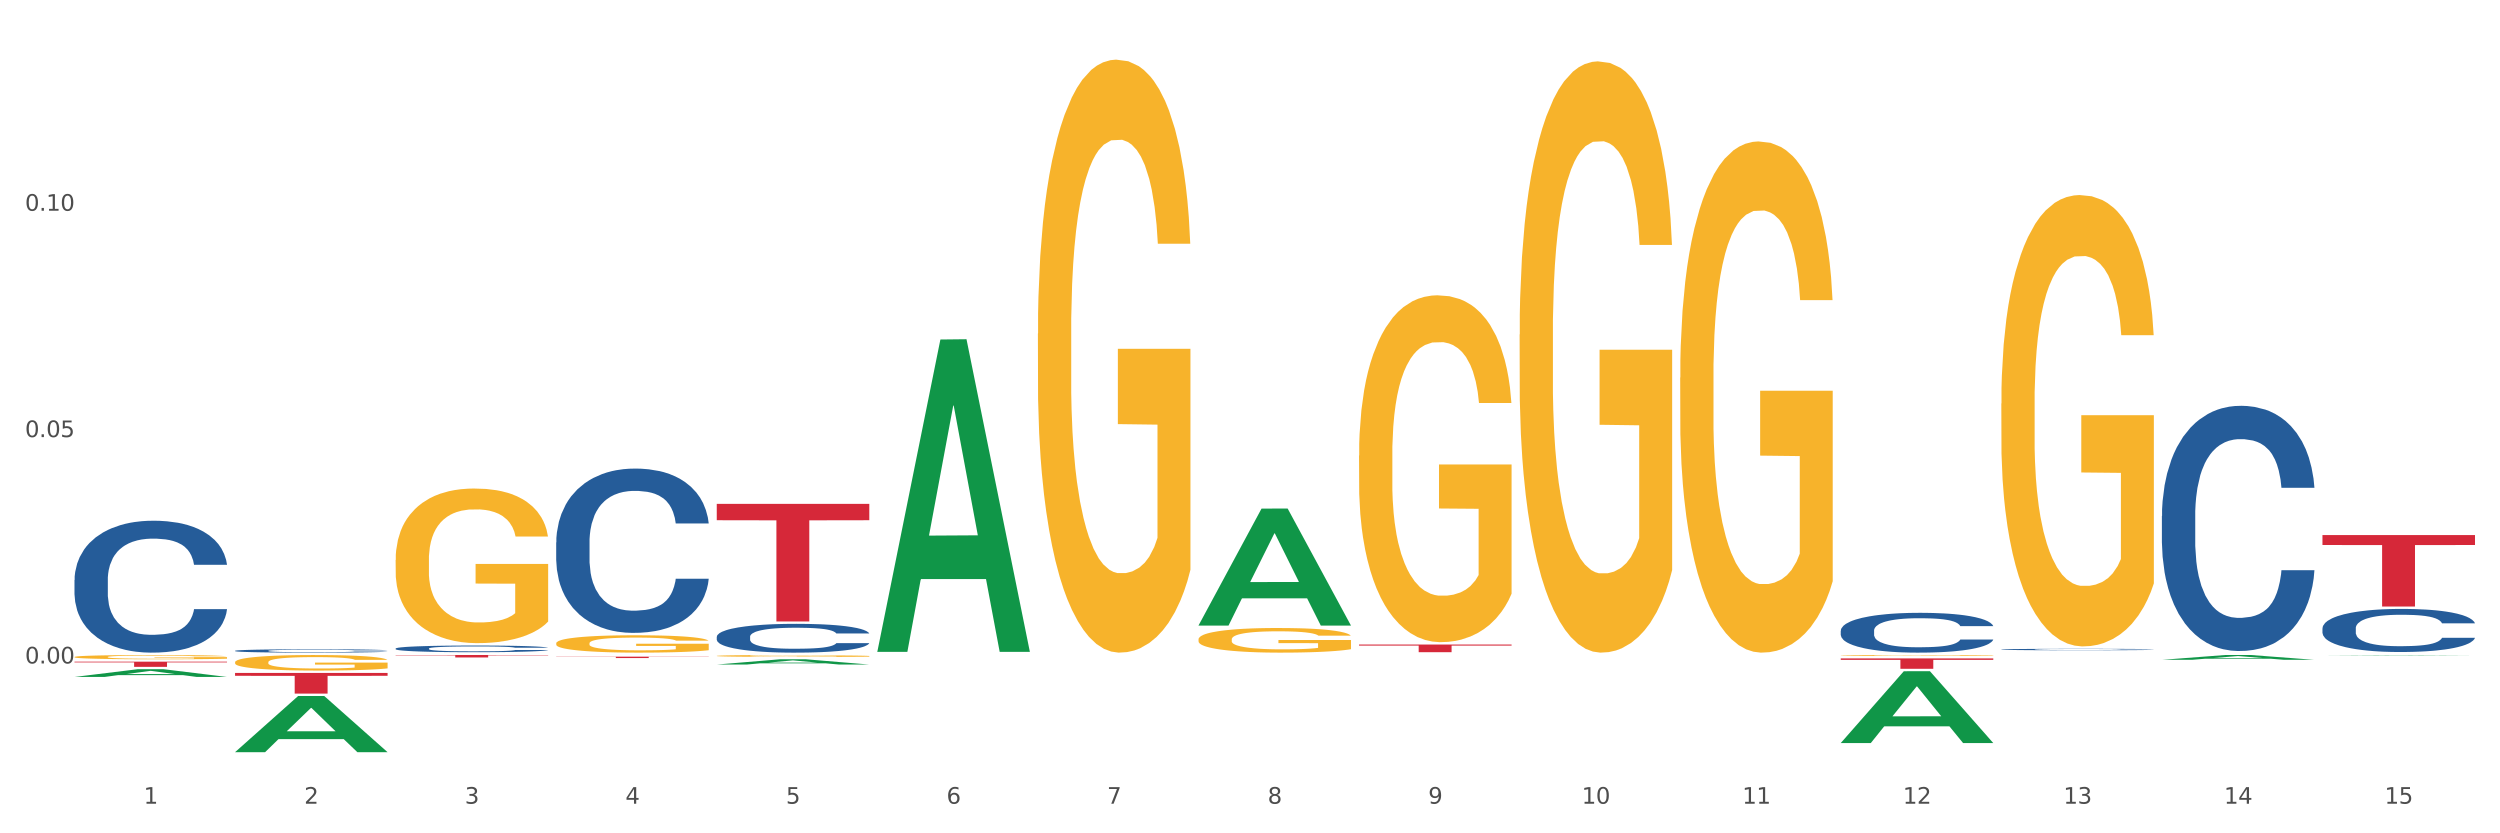 <?xml version="1.0" encoding="utf-8" standalone="no"?>
<!DOCTYPE svg PUBLIC "-//W3C//DTD SVG 1.1//EN"
  "http://www.w3.org/Graphics/SVG/1.1/DTD/svg11.dtd">
<svg xmlns:xlink="http://www.w3.org/1999/xlink" width="1080pt" height="360pt" viewBox="0 0 1080 360" xmlns="http://www.w3.org/2000/svg" version="1.1">
 <rect x="0" y="0" width="1080" height="360" fill="#333333" stroke="none"/>
 <defs>
  <style type="text/css">*{stroke-linejoin: round; stroke-linecap: butt}</style>
 </defs>
 <g id="figure_1">
  <g id="patch_1">
   <path d="M 0 360 
L 1080 360 
L 1080 0 
L 0 0 
z
" style="fill: #ffffff; stroke: #ffffff; stroke-linejoin: miter"/>
  </g>
  <g id="axes_1">
   <g id="matplotlib.axis_1">
    <g id="xtick_1">
     <g id="text_1">
      <!-- 1 -->
      <g style="fill: #4d4d4d" transform="translate(62.07 347.204) scale(0.096 -0.096)">
       <defs>
        <path id="DejaVuSans-31" d="M 794 531 
L 1825 531 
L 1825 4091 
L 703 3866 
L 703 4441 
L 1819 4666 
L 2450 4666 
L 2450 531 
L 3481 531 
L 3481 0 
L 794 0 
L 794 531 
z
" transform="scale(0.016)"/>
       </defs>
       <use xlink:href="#DejaVuSans-31"/>
      </g>
     </g>
    </g>
    <g id="xtick_2">
     <g id="text_2">
      <!-- 2 -->
      <g style="fill: #4d4d4d" transform="translate(131.436 347.204) scale(0.096 -0.096)">
       <defs>
        <path id="DejaVuSans-32" d="M 1228 531 
L 3431 531 
L 3431 0 
L 469 0 
L 469 531 
Q 828 903 1448 1529 
Q 2069 2156 2228 2338 
Q 2531 2678 2651 2914 
Q 2772 3150 2772 3378 
Q 2772 3750 2511 3984 
Q 2250 4219 1831 4219 
Q 1534 4219 1204 4116 
Q 875 4013 500 3803 
L 500 4441 
Q 881 4594 1212 4672 
Q 1544 4750 1819 4750 
Q 2544 4750 2975 4387 
Q 3406 4025 3406 3419 
Q 3406 3131 3298 2873 
Q 3191 2616 2906 2266 
Q 2828 2175 2409 1742 
Q 1991 1309 1228 531 
z
" transform="scale(0.016)"/>
       </defs>
       <use xlink:href="#DejaVuSans-32"/>
      </g>
     </g>
    </g>
    <g id="xtick_3">
     <g id="text_3">
      <!-- 3 -->
      <g style="fill: #4d4d4d" transform="translate(200.802 347.204) scale(0.096 -0.096)">
       <defs>
        <path id="DejaVuSans-33" d="M 2597 2516 
Q 3050 2419 3304 2112 
Q 3559 1806 3559 1356 
Q 3559 666 3084 287 
Q 2609 -91 1734 -91 
Q 1441 -91 1130 -33 
Q 819 25 488 141 
L 488 750 
Q 750 597 1062 519 
Q 1375 441 1716 441 
Q 2309 441 2620 675 
Q 2931 909 2931 1356 
Q 2931 1769 2642 2001 
Q 2353 2234 1838 2234 
L 1294 2234 
L 1294 2753 
L 1863 2753 
Q 2328 2753 2575 2939 
Q 2822 3125 2822 3475 
Q 2822 3834 2567 4026 
Q 2313 4219 1838 4219 
Q 1578 4219 1281 4162 
Q 984 4106 628 3988 
L 628 4550 
Q 988 4650 1302 4700 
Q 1616 4750 1894 4750 
Q 2613 4750 3031 4423 
Q 3450 4097 3450 3541 
Q 3450 3153 3228 2886 
Q 3006 2619 2597 2516 
z
" transform="scale(0.016)"/>
       </defs>
       <use xlink:href="#DejaVuSans-33"/>
      </g>
     </g>
    </g>
    <g id="xtick_4">
     <g id="text_4">
      <!-- 4 -->
      <g style="fill: #4d4d4d" transform="translate(270.169 347.204) scale(0.096 -0.096)">
       <defs>
        <path id="DejaVuSans-34" d="M 2419 4116 
L 825 1625 
L 2419 1625 
L 2419 4116 
z
M 2253 4666 
L 3047 4666 
L 3047 1625 
L 3713 1625 
L 3713 1100 
L 3047 1100 
L 3047 0 
L 2419 0 
L 2419 1100 
L 313 1100 
L 313 1709 
L 2253 4666 
z
" transform="scale(0.016)"/>
       </defs>
       <use xlink:href="#DejaVuSans-34"/>
      </g>
     </g>
    </g>
    <g id="xtick_5">
     <g id="text_5">
      <!-- 5 -->
      <g style="fill: #4d4d4d" transform="translate(339.535 347.204) scale(0.096 -0.096)">
       <defs>
        <path id="DejaVuSans-35" d="M 691 4666 
L 3169 4666 
L 3169 4134 
L 1269 4134 
L 1269 2991 
Q 1406 3038 1543 3061 
Q 1681 3084 1819 3084 
Q 2600 3084 3056 2656 
Q 3513 2228 3513 1497 
Q 3513 744 3044 326 
Q 2575 -91 1722 -91 
Q 1428 -91 1123 -41 
Q 819 9 494 109 
L 494 744 
Q 775 591 1075 516 
Q 1375 441 1709 441 
Q 2250 441 2565 725 
Q 2881 1009 2881 1497 
Q 2881 1984 2565 2268 
Q 2250 2553 1709 2553 
Q 1456 2553 1204 2497 
Q 953 2441 691 2322 
L 691 4666 
z
" transform="scale(0.016)"/>
       </defs>
       <use xlink:href="#DejaVuSans-35"/>
      </g>
     </g>
    </g>
    <g id="xtick_6">
     <g id="text_6">
      <!-- 6 -->
      <g style="fill: #4d4d4d" transform="translate(408.901 347.204) scale(0.096 -0.096)">
       <defs>
        <path id="DejaVuSans-36" d="M 2113 2584 
Q 1688 2584 1439 2293 
Q 1191 2003 1191 1497 
Q 1191 994 1439 701 
Q 1688 409 2113 409 
Q 2538 409 2786 701 
Q 3034 994 3034 1497 
Q 3034 2003 2786 2293 
Q 2538 2584 2113 2584 
z
M 3366 4563 
L 3366 3988 
Q 3128 4100 2886 4159 
Q 2644 4219 2406 4219 
Q 1781 4219 1451 3797 
Q 1122 3375 1075 2522 
Q 1259 2794 1537 2939 
Q 1816 3084 2150 3084 
Q 2853 3084 3261 2657 
Q 3669 2231 3669 1497 
Q 3669 778 3244 343 
Q 2819 -91 2113 -91 
Q 1303 -91 875 529 
Q 447 1150 447 2328 
Q 447 3434 972 4092 
Q 1497 4750 2381 4750 
Q 2619 4750 2861 4703 
Q 3103 4656 3366 4563 
z
" transform="scale(0.016)"/>
       </defs>
       <use xlink:href="#DejaVuSans-36"/>
      </g>
     </g>
    </g>
    <g id="xtick_7">
     <g id="text_7">
      <!-- 7 -->
      <g style="fill: #4d4d4d" transform="translate(478.267 347.204) scale(0.096 -0.096)">
       <defs>
        <path id="DejaVuSans-37" d="M 525 4666 
L 3525 4666 
L 3525 4397 
L 1831 0 
L 1172 0 
L 2766 4134 
L 525 4134 
L 525 4666 
z
" transform="scale(0.016)"/>
       </defs>
       <use xlink:href="#DejaVuSans-37"/>
      </g>
     </g>
    </g>
    <g id="xtick_8">
     <g id="text_8">
      <!-- 8 -->
      <g style="fill: #4d4d4d" transform="translate(547.634 347.204) scale(0.096 -0.096)">
       <defs>
        <path id="DejaVuSans-38" d="M 2034 2216 
Q 1584 2216 1326 1975 
Q 1069 1734 1069 1313 
Q 1069 891 1326 650 
Q 1584 409 2034 409 
Q 2484 409 2743 651 
Q 3003 894 3003 1313 
Q 3003 1734 2745 1975 
Q 2488 2216 2034 2216 
z
M 1403 2484 
Q 997 2584 770 2862 
Q 544 3141 544 3541 
Q 544 4100 942 4425 
Q 1341 4750 2034 4750 
Q 2731 4750 3128 4425 
Q 3525 4100 3525 3541 
Q 3525 3141 3298 2862 
Q 3072 2584 2669 2484 
Q 3125 2378 3379 2068 
Q 3634 1759 3634 1313 
Q 3634 634 3220 271 
Q 2806 -91 2034 -91 
Q 1263 -91 848 271 
Q 434 634 434 1313 
Q 434 1759 690 2068 
Q 947 2378 1403 2484 
z
M 1172 3481 
Q 1172 3119 1398 2916 
Q 1625 2713 2034 2713 
Q 2441 2713 2670 2916 
Q 2900 3119 2900 3481 
Q 2900 3844 2670 4047 
Q 2441 4250 2034 4250 
Q 1625 4250 1398 4047 
Q 1172 3844 1172 3481 
z
" transform="scale(0.016)"/>
       </defs>
       <use xlink:href="#DejaVuSans-38"/>
      </g>
     </g>
    </g>
    <g id="xtick_9">
     <g id="text_9">
      <!-- 9 -->
      <g style="fill: #4d4d4d" transform="translate(617 347.204) scale(0.096 -0.096)">
       <defs>
        <path id="DejaVuSans-39" d="M 703 97 
L 703 672 
Q 941 559 1184 500 
Q 1428 441 1663 441 
Q 2288 441 2617 861 
Q 2947 1281 2994 2138 
Q 2813 1869 2534 1725 
Q 2256 1581 1919 1581 
Q 1219 1581 811 2004 
Q 403 2428 403 3163 
Q 403 3881 828 4315 
Q 1253 4750 1959 4750 
Q 2769 4750 3195 4129 
Q 3622 3509 3622 2328 
Q 3622 1225 3098 567 
Q 2575 -91 1691 -91 
Q 1453 -91 1209 -44 
Q 966 3 703 97 
z
M 1959 2075 
Q 2384 2075 2632 2365 
Q 2881 2656 2881 3163 
Q 2881 3666 2632 3958 
Q 2384 4250 1959 4250 
Q 1534 4250 1286 3958 
Q 1038 3666 1038 3163 
Q 1038 2656 1286 2365 
Q 1534 2075 1959 2075 
z
" transform="scale(0.016)"/>
       </defs>
       <use xlink:href="#DejaVuSans-39"/>
      </g>
     </g>
    </g>
    <g id="xtick_10">
     <g id="text_10">
      <!-- 10 -->
      <g style="fill: #4d4d4d" transform="translate(683.312 347.204) scale(0.096 -0.096)">
       <defs>
        <path id="DejaVuSans-30" d="M 2034 4250 
Q 1547 4250 1301 3770 
Q 1056 3291 1056 2328 
Q 1056 1369 1301 889 
Q 1547 409 2034 409 
Q 2525 409 2770 889 
Q 3016 1369 3016 2328 
Q 3016 3291 2770 3770 
Q 2525 4250 2034 4250 
z
M 2034 4750 
Q 2819 4750 3233 4129 
Q 3647 3509 3647 2328 
Q 3647 1150 3233 529 
Q 2819 -91 2034 -91 
Q 1250 -91 836 529 
Q 422 1150 422 2328 
Q 422 3509 836 4129 
Q 1250 4750 2034 4750 
z
" transform="scale(0.016)"/>
       </defs>
       <use xlink:href="#DejaVuSans-31"/>
       <use xlink:href="#DejaVuSans-30" transform="translate(63.623 0)"/>
      </g>
     </g>
    </g>
    <g id="xtick_11">
     <g id="text_11">
      <!-- 11 -->
      <g style="fill: #4d4d4d" transform="translate(752.678 347.204) scale(0.096 -0.096)">
       <use xlink:href="#DejaVuSans-31"/>
       <use xlink:href="#DejaVuSans-31" transform="translate(63.623 0)"/>
      </g>
     </g>
    </g>
    <g id="xtick_12">
     <g id="text_12">
      <!-- 12 -->
      <g style="fill: #4d4d4d" transform="translate(822.044 347.204) scale(0.096 -0.096)">
       <use xlink:href="#DejaVuSans-31"/>
       <use xlink:href="#DejaVuSans-32" transform="translate(63.623 0)"/>
      </g>
     </g>
    </g>
    <g id="xtick_13">
     <g id="text_13">
      <!-- 13 -->
      <g style="fill: #4d4d4d" transform="translate(891.411 347.204) scale(0.096 -0.096)">
       <use xlink:href="#DejaVuSans-31"/>
       <use xlink:href="#DejaVuSans-33" transform="translate(63.623 0)"/>
      </g>
     </g>
    </g>
    <g id="xtick_14">
     <g id="text_14">
      <!-- 14 -->
      <g style="fill: #4d4d4d" transform="translate(960.777 347.204) scale(0.096 -0.096)">
       <use xlink:href="#DejaVuSans-31"/>
       <use xlink:href="#DejaVuSans-34" transform="translate(63.623 0)"/>
      </g>
     </g>
    </g>
    <g id="xtick_15">
     <g id="text_15">
      <!-- 15 -->
      <g style="fill: #4d4d4d" transform="translate(1030.143 347.204) scale(0.096 -0.096)">
       <use xlink:href="#DejaVuSans-31"/>
       <use xlink:href="#DejaVuSans-35" transform="translate(63.623 0)"/>
      </g>
     </g>
    </g>
    <g id="xtick_16"/>
    <g id="xtick_17"/>
    <g id="xtick_18"/>
    <g id="xtick_19"/>
    <g id="xtick_20"/>
    <g id="xtick_21"/>
    <g id="xtick_22"/>
    <g id="xtick_23"/>
    <g id="xtick_24"/>
    <g id="xtick_25"/>
    <g id="xtick_26"/>
    <g id="xtick_27"/>
    <g id="xtick_28"/>
    <g id="xtick_29"/>
   </g>
   <g id="matplotlib.axis_2">
    <g id="ytick_1">
     <g id="text_16">
      <!-- 0.00 -->
      <g style="fill: #4d4d4d" transform="translate(10.8 286.619) scale(0.096 -0.096)">
       <defs>
        <path id="DejaVuSans-2e" d="M 684 794 
L 1344 794 
L 1344 0 
L 684 0 
L 684 794 
z
" transform="scale(0.016)"/>
       </defs>
       <use xlink:href="#DejaVuSans-30"/>
       <use xlink:href="#DejaVuSans-2e" transform="translate(63.623 0)"/>
       <use xlink:href="#DejaVuSans-30" transform="translate(95.41 0)"/>
       <use xlink:href="#DejaVuSans-30" transform="translate(159.033 0)"/>
      </g>
     </g>
    </g>
    <g id="ytick_2">
     <g id="text_17">
      <!-- 0.05 -->
      <g style="fill: #4d4d4d" transform="translate(10.8 188.832) scale(0.096 -0.096)">
       <use xlink:href="#DejaVuSans-30"/>
       <use xlink:href="#DejaVuSans-2e" transform="translate(63.623 0)"/>
       <use xlink:href="#DejaVuSans-30" transform="translate(95.41 0)"/>
       <use xlink:href="#DejaVuSans-35" transform="translate(159.033 0)"/>
      </g>
     </g>
    </g>
    <g id="ytick_3">
     <g id="text_18">
      <!-- 0.10 -->
      <g style="fill: #4d4d4d" transform="translate(10.8 91.045) scale(0.096 -0.096)">
       <use xlink:href="#DejaVuSans-30"/>
       <use xlink:href="#DejaVuSans-2e" transform="translate(63.623 0)"/>
       <use xlink:href="#DejaVuSans-31" transform="translate(95.41 0)"/>
       <use xlink:href="#DejaVuSans-30" transform="translate(159.033 0)"/>
      </g>
     </g>
    </g>
    <g id="ytick_4"/>
    <g id="ytick_5"/>
    <g id="ytick_6"/>
    <g id="ytick_7"/>
   </g>
   <g id="PolyCollection_1">
    <path d="M 32.175 292.437 
L 32.243 292.433 
L 59.417 289.106 
L 70.695 289.102 
L 98.073 292.443 
L 85.029 292.443 
L 79.119 291.665 
L 51.061 291.665 
L 50.857 291.678 
L 45.151 292.443 
L 32.175 292.443 
L 32.175 292.437 
L 54.594 291.201 
L 75.586 291.198 
L 65.192 289.814 
L 65.056 289.808 
L 64.92 289.818 
L 54.526 291.198 
L 54.594 291.201 
L 32.175 292.437 
z
" clip-path="url(#p72148c03b6)" style="fill: #109648"/>
    <path d="M 587.105 278.449 
L 653.003 278.449 
L 653.003 278.908 
L 627.081 278.911 
L 627.081 281.756 
L 612.871 281.756 
L 612.871 278.911 
L 587.105 278.908 
L 587.105 278.452 
L 587.105 278.449 
z
" clip-path="url(#p72148c03b6)" style="fill: #d62839"/>
    <path d="M 309.64 217.678 
L 375.538 217.678 
L 375.538 224.736 
L 349.616 224.783 
L 349.616 268.466 
L 335.406 268.466 
L 335.406 224.783 
L 309.64 224.736 
L 309.64 217.725 
L 309.64 217.678 
z
" clip-path="url(#p72148c03b6)" style="fill: #d62839"/>
    <path d="M 240.274 283.677 
L 306.172 283.677 
L 306.172 283.761 
L 280.25 283.762 
L 280.25 284.279 
L 266.039 284.279 
L 266.039 283.762 
L 240.274 283.761 
L 240.274 283.678 
L 240.274 283.677 
z
" clip-path="url(#p72148c03b6)" style="fill: #d62839"/>
    <path d="M 170.907 282.971 
L 236.805 282.971 
L 236.805 283.117 
L 210.883 283.118 
L 210.883 284.018 
L 196.673 284.018 
L 196.673 283.118 
L 170.907 283.117 
L 170.907 282.972 
L 170.907 282.971 
z
" clip-path="url(#p72148c03b6)" style="fill: #d62839"/>
    <path d="M 101.541 290.719 
L 167.439 290.719 
L 167.439 291.957 
L 141.517 291.966 
L 141.517 299.632 
L 127.307 299.632 
L 127.307 291.966 
L 101.541 291.957 
L 101.541 290.727 
L 101.541 290.719 
z
" clip-path="url(#p72148c03b6)" style="fill: #d62839"/>
    <path d="M 32.175 285.843 
L 98.073 285.843 
L 98.073 286.153 
L 72.151 286.155 
L 72.151 288.074 
L 57.941 288.074 
L 57.941 286.155 
L 32.175 286.153 
L 32.175 285.845 
L 32.175 285.843 
z
" clip-path="url(#p72148c03b6)" style="fill: #d62839"/>
    <path d="M 32.175 250.557 
L 32.253 250.505 
L 32.253 249.047 
L 32.487 247.069 
L 33.343 243.426 
L 34.434 240.667 
L 36.303 237.44 
L 37.316 236.087 
L 38.64 234.577 
L 41.366 232.131 
L 44.482 230.049 
L 46.663 228.904 
L 48.299 228.175 
L 51.96 226.874 
L 54.063 226.302 
L 56.244 225.833 
L 58.114 225.521 
L 61.229 225.157 
L 63.722 225 
L 66.604 224.948 
L 69.019 225 
L 72.212 225.209 
L 76.886 225.833 
L 78.677 226.198 
L 81.092 226.822 
L 83.585 227.655 
L 85.61 228.488 
L 87.947 229.685 
L 90.361 231.246 
L 92.698 233.224 
L 94.334 235.046 
L 95.658 236.972 
L 96.827 239.314 
L 97.683 241.864 
L 98.073 243.998 
L 83.818 243.998 
L 83.429 242.073 
L 82.65 239.991 
L 81.871 238.585 
L 81.014 237.44 
L 79.69 236.139 
L 78.522 235.306 
L 76.574 234.317 
L 74.783 233.693 
L 73.303 233.328 
L 71.511 233.016 
L 67.694 232.704 
L 64.968 232.704 
L 63.255 232.808 
L 61.151 233.068 
L 59.36 233.432 
L 57.257 234.057 
L 55.621 234.734 
L 53.985 235.618 
L 53.05 236.243 
L 51.648 237.388 
L 50.714 238.325 
L 49.467 239.939 
L 48.766 241.084 
L 47.52 244.051 
L 46.975 246.237 
L 46.741 247.746 
L 46.585 249.412 
L 46.585 257.531 
L 47.053 261.175 
L 47.442 262.736 
L 48.065 264.506 
L 49.234 266.796 
L 50.947 269.034 
L 52.739 270.648 
L 54.219 271.637 
L 55.621 272.365 
L 57.023 272.938 
L 58.737 273.459 
L 60.139 273.771 
L 62.242 274.083 
L 64.734 274.239 
L 66.682 274.239 
L 70.654 273.979 
L 72.446 273.719 
L 74.16 273.354 
L 76.029 272.782 
L 77.509 272.157 
L 78.366 271.689 
L 79.768 270.7 
L 80.858 269.659 
L 81.793 268.462 
L 82.416 267.421 
L 83.117 265.859 
L 83.663 264.09 
L 83.818 263.153 
L 98.073 263.153 
L 97.761 265.026 
L 97.216 266.848 
L 96.126 269.295 
L 95.269 270.7 
L 93.945 272.418 
L 92.542 273.875 
L 90.595 275.488 
L 88.804 276.686 
L 86.934 277.727 
L 84.909 278.663 
L 81.248 279.965 
L 79.924 280.329 
L 77.12 280.954 
L 74.939 281.318 
L 71.745 281.682 
L 68.473 281.891 
L 65.046 281.943 
L 62.008 281.838 
L 58.659 281.526 
L 56.556 281.214 
L 54.219 280.745 
L 51.493 280.017 
L 48.922 279.132 
L 46.507 278.091 
L 44.248 276.894 
L 42.145 275.54 
L 39.419 273.302 
L 37.394 271.116 
L 35.914 269.086 
L 34.901 267.369 
L 33.889 265.183 
L 33.343 263.673 
L 32.487 260.03 
L 32.175 256.647 
L 32.175 250.557 
z
" clip-path="url(#p72148c03b6)" style="fill: #255c99"/>
    <path d="M 101.541 281.14 
L 101.619 281.139 
L 101.619 281.102 
L 101.853 281.051 
L 102.71 280.958 
L 103.8 280.888 
L 105.67 280.805 
L 106.682 280.77 
L 108.006 280.732 
L 110.733 280.669 
L 113.848 280.616 
L 116.029 280.587 
L 117.665 280.568 
L 121.326 280.535 
L 123.429 280.52 
L 125.61 280.508 
L 127.48 280.5 
L 130.595 280.491 
L 133.088 280.487 
L 135.97 280.486 
L 138.385 280.487 
L 141.578 280.492 
L 146.252 280.508 
L 148.044 280.518 
L 150.458 280.534 
L 152.951 280.555 
L 154.976 280.576 
L 157.313 280.607 
L 159.728 280.647 
L 162.064 280.697 
L 163.7 280.744 
L 165.024 280.793 
L 166.193 280.853 
L 167.05 280.918 
L 167.439 280.973 
L 153.185 280.973 
L 152.795 280.923 
L 152.016 280.87 
L 151.237 280.834 
L 150.38 280.805 
L 149.056 280.772 
L 147.888 280.75 
L 145.941 280.725 
L 144.149 280.709 
L 142.669 280.7 
L 140.877 280.692 
L 137.061 280.684 
L 134.334 280.684 
L 132.621 280.687 
L 130.518 280.693 
L 128.726 280.703 
L 126.623 280.719 
L 124.987 280.736 
L 123.351 280.758 
L 122.417 280.774 
L 121.015 280.804 
L 120.08 280.828 
L 118.834 280.869 
L 118.133 280.898 
L 116.886 280.974 
L 116.341 281.03 
L 116.107 281.068 
L 115.952 281.111 
L 115.952 281.319 
L 116.419 281.412 
L 116.808 281.452 
L 117.431 281.497 
L 118.6 281.555 
L 120.314 281.613 
L 122.105 281.654 
L 123.585 281.679 
L 124.987 281.698 
L 126.389 281.712 
L 128.103 281.726 
L 129.505 281.734 
L 131.608 281.742 
L 134.101 281.746 
L 136.048 281.746 
L 140.021 281.739 
L 141.812 281.732 
L 143.526 281.723 
L 145.395 281.708 
L 146.875 281.692 
L 147.732 281.68 
L 149.134 281.655 
L 150.225 281.629 
L 151.159 281.598 
L 151.783 281.571 
L 152.484 281.531 
L 153.029 281.486 
L 153.185 281.462 
L 167.439 281.462 
L 167.128 281.51 
L 166.582 281.557 
L 165.492 281.619 
L 164.635 281.655 
L 163.311 281.699 
L 161.909 281.736 
L 159.961 281.778 
L 158.17 281.808 
L 156.3 281.835 
L 154.275 281.859 
L 150.614 281.892 
L 149.29 281.901 
L 146.486 281.917 
L 144.305 281.927 
L 141.111 281.936 
L 137.84 281.941 
L 134.412 281.943 
L 131.374 281.94 
L 128.025 281.932 
L 125.922 281.924 
L 123.585 281.912 
L 120.859 281.893 
L 118.288 281.871 
L 115.874 281.844 
L 113.615 281.814 
L 111.512 281.779 
L 108.785 281.722 
L 106.76 281.666 
L 105.28 281.614 
L 104.267 281.57 
L 103.255 281.514 
L 102.71 281.476 
L 101.853 281.382 
L 101.541 281.296 
L 101.541 281.14 
z
" clip-path="url(#p72148c03b6)" style="fill: #255c99"/>
    <path d="M 170.907 280.166 
L 170.985 280.163 
L 170.985 280.09 
L 171.219 279.989 
L 172.076 279.805 
L 173.166 279.665 
L 175.036 279.502 
L 176.048 279.433 
L 177.373 279.357 
L 180.099 279.233 
L 183.215 279.127 
L 185.396 279.069 
L 187.031 279.032 
L 190.692 278.966 
L 192.796 278.937 
L 194.977 278.914 
L 196.846 278.898 
L 199.962 278.879 
L 202.454 278.872 
L 205.336 278.869 
L 207.751 278.872 
L 210.945 278.882 
L 215.618 278.914 
L 217.41 278.932 
L 219.825 278.964 
L 222.317 279.006 
L 224.342 279.048 
L 226.679 279.109 
L 229.094 279.188 
L 231.431 279.288 
L 233.066 279.38 
L 234.391 279.478 
L 235.559 279.597 
L 236.416 279.726 
L 236.805 279.834 
L 222.551 279.834 
L 222.161 279.736 
L 221.382 279.631 
L 220.604 279.56 
L 219.747 279.502 
L 218.422 279.436 
L 217.254 279.394 
L 215.307 279.344 
L 213.515 279.312 
L 212.035 279.293 
L 210.244 279.278 
L 206.427 279.262 
L 203.701 279.262 
L 201.987 279.267 
L 199.884 279.28 
L 198.092 279.299 
L 195.989 279.33 
L 194.353 279.365 
L 192.718 279.409 
L 191.783 279.441 
L 190.381 279.499 
L 189.446 279.547 
L 188.2 279.628 
L 187.499 279.686 
L 186.252 279.837 
L 185.707 279.947 
L 185.474 280.024 
L 185.318 280.108 
L 185.318 280.519 
L 185.785 280.704 
L 186.175 280.783 
L 186.798 280.873 
L 187.966 280.989 
L 189.68 281.102 
L 191.471 281.184 
L 192.951 281.234 
L 194.353 281.271 
L 195.755 281.3 
L 197.469 281.326 
L 198.871 281.342 
L 200.974 281.358 
L 203.467 281.366 
L 205.414 281.366 
L 209.387 281.353 
L 211.178 281.339 
L 212.892 281.321 
L 214.761 281.292 
L 216.241 281.26 
L 217.098 281.237 
L 218.5 281.186 
L 219.591 281.134 
L 220.526 281.073 
L 221.149 281.02 
L 221.85 280.941 
L 222.395 280.852 
L 222.551 280.804 
L 236.805 280.804 
L 236.494 280.899 
L 235.949 280.991 
L 234.858 281.115 
L 234.001 281.186 
L 232.677 281.273 
L 231.275 281.347 
L 229.328 281.429 
L 227.536 281.49 
L 225.667 281.542 
L 223.641 281.59 
L 219.98 281.656 
L 218.656 281.674 
L 215.852 281.706 
L 213.671 281.724 
L 210.477 281.743 
L 207.206 281.753 
L 203.779 281.756 
L 200.741 281.751 
L 197.391 281.735 
L 195.288 281.719 
L 192.951 281.695 
L 190.225 281.658 
L 187.655 281.614 
L 185.24 281.561 
L 182.981 281.5 
L 180.878 281.432 
L 178.152 281.318 
L 176.126 281.208 
L 174.646 281.105 
L 173.634 281.018 
L 172.621 280.907 
L 172.076 280.831 
L 171.219 280.646 
L 170.907 280.475 
L 170.907 280.166 
z
" clip-path="url(#p72148c03b6)" style="fill: #255c99"/>
    <path d="M 240.274 234.316 
L 240.352 234.251 
L 240.352 232.436 
L 240.585 229.972 
L 241.442 225.434 
L 242.533 221.999 
L 244.402 217.979 
L 245.415 216.294 
L 246.739 214.414 
L 249.465 211.367 
L 252.581 208.774 
L 254.762 207.348 
L 256.398 206.44 
L 260.059 204.819 
L 262.162 204.106 
L 264.343 203.523 
L 266.212 203.134 
L 269.328 202.68 
L 271.821 202.485 
L 274.703 202.421 
L 277.117 202.485 
L 280.311 202.745 
L 284.985 203.523 
L 286.776 203.976 
L 289.191 204.754 
L 291.683 205.792 
L 293.709 206.829 
L 296.045 208.32 
L 298.46 210.265 
L 300.797 212.728 
L 302.433 214.997 
L 303.757 217.396 
L 304.925 220.313 
L 305.782 223.49 
L 306.172 226.147 
L 291.917 226.147 
L 291.528 223.749 
L 290.749 221.156 
L 289.97 219.405 
L 289.113 217.979 
L 287.789 216.359 
L 286.62 215.321 
L 284.673 214.09 
L 282.881 213.312 
L 281.401 212.858 
L 279.61 212.469 
L 275.793 212.08 
L 273.067 212.08 
L 271.353 212.21 
L 269.25 212.534 
L 267.458 212.987 
L 265.355 213.765 
L 263.72 214.608 
L 262.084 215.71 
L 261.149 216.488 
L 259.747 217.914 
L 258.812 219.081 
L 257.566 221.091 
L 256.865 222.517 
L 255.619 226.212 
L 255.073 228.935 
L 254.84 230.815 
L 254.684 232.89 
L 254.684 243.003 
L 255.151 247.541 
L 255.541 249.485 
L 256.164 251.69 
L 257.332 254.542 
L 259.046 257.33 
L 260.838 259.339 
L 262.318 260.571 
L 263.72 261.478 
L 265.122 262.192 
L 266.835 262.84 
L 268.237 263.229 
L 270.341 263.618 
L 272.833 263.812 
L 274.78 263.812 
L 278.753 263.488 
L 280.545 263.164 
L 282.258 262.71 
L 284.128 261.997 
L 285.608 261.219 
L 286.465 260.636 
L 287.867 259.404 
L 288.957 258.107 
L 289.892 256.616 
L 290.515 255.32 
L 291.216 253.375 
L 291.761 251.171 
L 291.917 250.004 
L 306.172 250.004 
L 305.86 252.338 
L 305.315 254.607 
L 304.224 257.654 
L 303.367 259.404 
L 302.043 261.543 
L 300.641 263.358 
L 298.694 265.368 
L 296.902 266.859 
L 295.033 268.156 
L 293.008 269.323 
L 289.347 270.943 
L 288.022 271.397 
L 285.218 272.175 
L 283.037 272.629 
L 279.844 273.083 
L 276.572 273.342 
L 273.145 273.407 
L 270.107 273.277 
L 266.757 272.888 
L 264.654 272.499 
L 262.318 271.916 
L 259.591 271.008 
L 257.021 269.906 
L 254.606 268.61 
L 252.347 267.118 
L 250.244 265.433 
L 247.518 262.645 
L 245.493 259.923 
L 244.013 257.394 
L 243 255.255 
L 241.987 252.532 
L 241.442 250.652 
L 240.585 246.114 
L 240.274 241.901 
L 240.274 234.316 
z
" clip-path="url(#p72148c03b6)" style="fill: #255c99"/>
    <path d="M 309.64 275.088 
L 309.718 275.077 
L 309.718 274.758 
L 309.951 274.326 
L 310.808 273.531 
L 311.899 272.928 
L 313.768 272.223 
L 314.781 271.928 
L 316.105 271.598 
L 318.831 271.064 
L 321.947 270.609 
L 324.128 270.359 
L 325.764 270.2 
L 329.425 269.916 
L 331.528 269.791 
L 333.709 269.688 
L 335.578 269.62 
L 338.694 269.541 
L 341.187 269.507 
L 344.069 269.495 
L 346.484 269.507 
L 349.677 269.552 
L 354.351 269.688 
L 356.142 269.768 
L 358.557 269.904 
L 361.05 270.086 
L 363.075 270.268 
L 365.412 270.53 
L 367.826 270.871 
L 370.163 271.303 
L 371.799 271.7 
L 373.123 272.121 
L 374.291 272.633 
L 375.148 273.19 
L 375.538 273.656 
L 361.283 273.656 
L 360.894 273.235 
L 360.115 272.78 
L 359.336 272.473 
L 358.479 272.223 
L 357.155 271.939 
L 355.987 271.757 
L 354.039 271.541 
L 352.248 271.405 
L 350.768 271.325 
L 348.976 271.257 
L 345.159 271.189 
L 342.433 271.189 
L 340.719 271.212 
L 338.616 271.269 
L 336.825 271.348 
L 334.722 271.485 
L 333.086 271.632 
L 331.45 271.826 
L 330.515 271.962 
L 329.113 272.212 
L 328.179 272.417 
L 326.932 272.769 
L 326.231 273.019 
L 324.985 273.667 
L 324.44 274.144 
L 324.206 274.474 
L 324.05 274.838 
L 324.05 276.611 
L 324.518 277.407 
L 324.907 277.748 
L 325.53 278.134 
L 326.699 278.635 
L 328.412 279.123 
L 330.204 279.476 
L 331.684 279.692 
L 333.086 279.851 
L 334.488 279.976 
L 336.202 280.09 
L 337.604 280.158 
L 339.707 280.226 
L 342.199 280.26 
L 344.147 280.26 
L 348.119 280.203 
L 349.911 280.147 
L 351.624 280.067 
L 353.494 279.942 
L 354.974 279.806 
L 355.831 279.703 
L 357.233 279.487 
L 358.323 279.26 
L 359.258 278.998 
L 359.881 278.771 
L 360.582 278.43 
L 361.127 278.044 
L 361.283 277.839 
L 375.538 277.839 
L 375.226 278.248 
L 374.681 278.646 
L 373.59 279.18 
L 372.734 279.487 
L 371.409 279.862 
L 370.007 280.181 
L 368.06 280.533 
L 366.268 280.794 
L 364.399 281.022 
L 362.374 281.226 
L 358.713 281.511 
L 357.389 281.59 
L 354.584 281.727 
L 352.403 281.806 
L 349.21 281.886 
L 345.938 281.931 
L 342.511 281.943 
L 339.473 281.92 
L 336.124 281.852 
L 334.021 281.783 
L 331.684 281.681 
L 328.957 281.522 
L 326.387 281.329 
L 323.972 281.101 
L 321.713 280.84 
L 319.61 280.544 
L 316.884 280.056 
L 314.859 279.578 
L 313.379 279.135 
L 312.366 278.76 
L 311.354 278.282 
L 310.808 277.953 
L 309.951 277.157 
L 309.64 276.418 
L 309.64 275.088 
z
" clip-path="url(#p72148c03b6)" style="fill: #255c99"/>
    <path d="M 795.203 272.469 
L 795.281 272.453 
L 795.281 272.013 
L 795.515 271.416 
L 796.372 270.316 
L 797.462 269.484 
L 799.332 268.51 
L 800.344 268.101 
L 801.669 267.646 
L 804.395 266.907 
L 807.511 266.279 
L 809.692 265.933 
L 811.327 265.713 
L 814.988 265.32 
L 817.092 265.148 
L 819.273 265.006 
L 821.142 264.912 
L 824.258 264.802 
L 826.75 264.755 
L 829.632 264.739 
L 832.047 264.755 
L 835.241 264.818 
L 839.914 265.006 
L 841.706 265.116 
L 844.121 265.305 
L 846.613 265.556 
L 848.638 265.807 
L 850.975 266.169 
L 853.39 266.64 
L 855.727 267.237 
L 857.362 267.787 
L 858.687 268.368 
L 859.855 269.075 
L 860.712 269.845 
L 861.101 270.489 
L 846.847 270.489 
L 846.457 269.908 
L 845.678 269.28 
L 844.899 268.855 
L 844.043 268.51 
L 842.718 268.117 
L 841.55 267.866 
L 839.603 267.567 
L 837.811 267.378 
L 836.331 267.269 
L 834.54 267.174 
L 830.723 267.08 
L 827.997 267.08 
L 826.283 267.111 
L 824.18 267.19 
L 822.388 267.3 
L 820.285 267.488 
L 818.649 267.693 
L 817.014 267.96 
L 816.079 268.148 
L 814.677 268.494 
L 813.742 268.777 
L 812.496 269.264 
L 811.795 269.609 
L 810.548 270.505 
L 810.003 271.165 
L 809.77 271.62 
L 809.614 272.123 
L 809.614 274.574 
L 810.081 275.674 
L 810.471 276.145 
L 811.094 276.679 
L 812.262 277.371 
L 813.976 278.046 
L 815.767 278.533 
L 817.247 278.832 
L 818.649 279.052 
L 820.051 279.225 
L 821.765 279.382 
L 823.167 279.476 
L 825.27 279.57 
L 827.763 279.617 
L 829.71 279.617 
L 833.683 279.539 
L 835.474 279.46 
L 837.188 279.35 
L 839.057 279.177 
L 840.537 278.989 
L 841.394 278.848 
L 842.796 278.549 
L 843.887 278.235 
L 844.822 277.873 
L 845.445 277.559 
L 846.146 277.088 
L 846.691 276.554 
L 846.847 276.271 
L 861.101 276.271 
L 860.79 276.837 
L 860.245 277.386 
L 859.154 278.125 
L 858.297 278.549 
L 856.973 279.067 
L 855.571 279.507 
L 853.624 279.994 
L 851.832 280.356 
L 849.963 280.67 
L 847.937 280.953 
L 844.276 281.346 
L 842.952 281.456 
L 840.148 281.644 
L 837.967 281.754 
L 834.773 281.864 
L 831.502 281.927 
L 828.074 281.943 
L 825.037 281.911 
L 821.687 281.817 
L 819.584 281.723 
L 817.247 281.581 
L 814.521 281.361 
L 811.951 281.094 
L 809.536 280.78 
L 807.277 280.419 
L 805.174 280.01 
L 802.448 279.335 
L 800.422 278.675 
L 798.942 278.062 
L 797.93 277.544 
L 796.917 276.884 
L 796.372 276.428 
L 795.515 275.328 
L 795.203 274.307 
L 795.203 272.469 
z
" clip-path="url(#p72148c03b6)" style="fill: #255c99"/>
    <path d="M 795.203 284.435 
L 861.101 284.435 
L 861.101 285.058 
L 835.179 285.062 
L 835.179 288.919 
L 820.969 288.919 
L 820.969 285.062 
L 795.203 285.058 
L 795.203 284.439 
L 795.203 284.435 
z
" clip-path="url(#p72148c03b6)" style="fill: #d62839"/>
    <path d="M 864.57 280.57 
L 864.648 280.57 
L 864.648 280.554 
L 864.881 280.532 
L 865.738 280.491 
L 866.829 280.461 
L 868.698 280.425 
L 869.711 280.41 
L 871.035 280.394 
L 873.761 280.367 
L 876.877 280.344 
L 879.058 280.331 
L 880.694 280.323 
L 884.355 280.308 
L 886.458 280.302 
L 888.639 280.297 
L 890.508 280.294 
L 893.624 280.29 
L 896.117 280.288 
L 898.999 280.287 
L 901.413 280.288 
L 904.607 280.29 
L 909.281 280.297 
L 911.072 280.301 
L 913.487 280.308 
L 915.979 280.317 
L 918.005 280.326 
L 920.341 280.34 
L 922.756 280.357 
L 925.093 280.379 
L 926.729 280.399 
L 928.053 280.42 
L 929.221 280.446 
L 930.078 280.474 
L 930.468 280.498 
L 916.213 280.498 
L 915.824 280.476 
L 915.045 280.453 
L 914.266 280.438 
L 913.409 280.425 
L 912.085 280.411 
L 910.916 280.402 
L 908.969 280.391 
L 907.177 280.384 
L 905.697 280.38 
L 903.906 280.376 
L 900.089 280.373 
L 897.363 280.373 
L 895.649 280.374 
L 893.546 280.377 
L 891.754 280.381 
L 889.651 280.388 
L 888.016 280.395 
L 886.38 280.405 
L 885.445 280.412 
L 884.043 280.425 
L 883.108 280.435 
L 881.862 280.453 
L 881.161 280.466 
L 879.915 280.498 
L 879.369 280.523 
L 879.136 280.539 
L 878.98 280.558 
L 878.98 280.647 
L 879.447 280.688 
L 879.837 280.705 
L 880.46 280.724 
L 881.628 280.75 
L 883.342 280.775 
L 885.134 280.792 
L 886.614 280.803 
L 888.016 280.811 
L 889.418 280.818 
L 891.131 280.823 
L 892.533 280.827 
L 894.637 280.83 
L 897.129 280.832 
L 899.076 280.832 
L 903.049 280.829 
L 904.841 280.826 
L 906.554 280.822 
L 908.424 280.816 
L 909.904 280.809 
L 910.76 280.804 
L 912.163 280.793 
L 913.253 280.781 
L 914.188 280.768 
L 914.811 280.757 
L 915.512 280.739 
L 916.057 280.72 
L 916.213 280.71 
L 930.468 280.71 
L 930.156 280.73 
L 929.611 280.75 
L 928.52 280.777 
L 927.663 280.793 
L 926.339 280.812 
L 924.937 280.828 
L 922.99 280.846 
L 921.198 280.859 
L 919.329 280.871 
L 917.304 280.881 
L 913.643 280.895 
L 912.318 280.899 
L 909.514 280.906 
L 907.333 280.91 
L 904.14 280.914 
L 900.868 280.917 
L 897.441 280.917 
L 894.403 280.916 
L 891.053 280.913 
L 888.95 280.909 
L 886.614 280.904 
L 883.887 280.896 
L 881.317 280.886 
L 878.902 280.875 
L 876.643 280.861 
L 874.54 280.846 
L 871.814 280.822 
L 869.789 280.798 
L 868.309 280.775 
L 867.296 280.756 
L 866.283 280.732 
L 865.738 280.715 
L 864.881 280.675 
L 864.57 280.638 
L 864.57 280.57 
z
" clip-path="url(#p72148c03b6)" style="fill: #255c99"/>
    <path d="M 1003.302 271.417 
L 1003.38 271.4 
L 1003.38 270.924 
L 1003.614 270.278 
L 1004.47 269.088 
L 1005.561 268.187 
L 1007.43 267.132 
L 1008.443 266.69 
L 1009.767 266.197 
L 1012.494 265.398 
L 1015.609 264.718 
L 1017.79 264.344 
L 1019.426 264.106 
L 1023.087 263.681 
L 1025.19 263.494 
L 1027.371 263.341 
L 1029.241 263.239 
L 1032.356 263.12 
L 1034.849 263.069 
L 1037.731 263.052 
L 1040.146 263.069 
L 1043.339 263.137 
L 1048.013 263.341 
L 1049.805 263.46 
L 1052.219 263.664 
L 1054.712 263.936 
L 1056.737 264.208 
L 1059.074 264.599 
L 1061.489 265.109 
L 1063.825 265.755 
L 1065.461 266.35 
L 1066.785 266.979 
L 1067.954 267.745 
L 1068.811 268.578 
L 1069.2 269.275 
L 1054.945 269.275 
L 1054.556 268.646 
L 1053.777 267.966 
L 1052.998 267.507 
L 1052.141 267.132 
L 1050.817 266.707 
L 1049.649 266.435 
L 1047.701 266.112 
L 1045.91 265.908 
L 1044.43 265.789 
L 1042.638 265.687 
L 1038.822 265.585 
L 1036.095 265.585 
L 1034.382 265.619 
L 1032.278 265.704 
L 1030.487 265.823 
L 1028.384 266.027 
L 1026.748 266.248 
L 1025.112 266.537 
L 1024.178 266.741 
L 1022.775 267.115 
L 1021.841 267.422 
L 1020.594 267.949 
L 1019.893 268.323 
L 1018.647 269.292 
L 1018.102 270.006 
L 1017.868 270.499 
L 1017.712 271.043 
L 1017.712 273.696 
L 1018.18 274.886 
L 1018.569 275.396 
L 1019.192 275.974 
L 1020.361 276.723 
L 1022.074 277.454 
L 1023.866 277.981 
L 1025.346 278.304 
L 1026.748 278.542 
L 1028.15 278.729 
L 1029.864 278.899 
L 1031.266 279.001 
L 1033.369 279.103 
L 1035.862 279.154 
L 1037.809 279.154 
L 1041.781 279.069 
L 1043.573 278.984 
L 1045.287 278.865 
L 1047.156 278.678 
L 1048.636 278.474 
L 1049.493 278.321 
L 1050.895 277.998 
L 1051.986 277.658 
L 1052.92 277.267 
L 1053.543 276.927 
L 1054.244 276.417 
L 1054.79 275.838 
L 1054.945 275.532 
L 1069.2 275.532 
L 1068.888 276.145 
L 1068.343 276.74 
L 1067.253 277.539 
L 1066.396 277.998 
L 1065.072 278.559 
L 1063.67 279.035 
L 1061.722 279.562 
L 1059.931 279.953 
L 1058.061 280.293 
L 1056.036 280.6 
L 1052.375 281.025 
L 1051.051 281.144 
L 1048.247 281.348 
L 1046.066 281.467 
L 1042.872 281.586 
L 1039.6 281.654 
L 1036.173 281.671 
L 1033.135 281.637 
L 1029.786 281.535 
L 1027.683 281.433 
L 1025.346 281.28 
L 1022.62 281.042 
L 1020.049 280.753 
L 1017.634 280.413 
L 1015.376 280.021 
L 1013.272 279.579 
L 1010.546 278.848 
L 1008.521 278.134 
L 1007.041 277.471 
L 1006.028 276.91 
L 1005.016 276.196 
L 1004.47 275.702 
L 1003.614 274.512 
L 1003.302 273.407 
L 1003.302 271.417 
z
" clip-path="url(#p72148c03b6)" style="fill: #255c99"/>
    <path d="M 101.541 286.076 
L 101.619 286.07 
L 101.619 285.849 
L 101.775 285.659 
L 102.553 285.199 
L 103.72 284.818 
L 104.575 284.616 
L 105.431 284.45 
L 106.443 284.284 
L 107.688 284.113 
L 109.944 283.861 
L 111.344 283.732 
L 113.056 283.597 
L 116.168 283.401 
L 118.424 283.29 
L 120.758 283.198 
L 124.57 283.088 
L 127.06 283.039 
L 129.705 283.002 
L 132.895 282.978 
L 135.307 282.971 
L 140.598 282.99 
L 145.11 283.045 
L 147.289 283.088 
L 150.089 283.162 
L 151.568 283.211 
L 153.979 283.309 
L 156.469 283.438 
L 158.181 283.548 
L 160.748 283.757 
L 162.693 283.965 
L 164.483 284.223 
L 165.416 284.401 
L 166.117 284.567 
L 166.739 284.757 
L 167.361 285.057 
L 153.357 285.057 
L 152.812 284.843 
L 151.957 284.64 
L 150.712 284.444 
L 149.623 284.321 
L 147.755 284.168 
L 146.044 284.07 
L 144.254 283.996 
L 142.076 283.935 
L 140.364 283.904 
L 137.952 283.879 
L 133.206 283.886 
L 130.017 283.935 
L 127.838 283.996 
L 126.438 284.051 
L 125.193 284.113 
L 123.792 284.199 
L 122.159 284.327 
L 120.992 284.444 
L 119.825 284.591 
L 118.891 284.738 
L 118.035 284.91 
L 117.335 285.094 
L 116.79 285.284 
L 116.324 285.518 
L 115.935 285.904 
L 115.935 286.745 
L 116.09 286.935 
L 116.479 287.186 
L 116.946 287.377 
L 117.724 287.604 
L 118.424 287.757 
L 119.747 287.978 
L 121.225 288.162 
L 122.392 288.279 
L 123.559 288.377 
L 125.582 288.512 
L 127.838 288.622 
L 129.783 288.69 
L 132.428 288.751 
L 134.218 288.775 
L 135.774 288.788 
L 139.586 288.788 
L 142.309 288.769 
L 145.343 288.726 
L 147.678 288.671 
L 149.623 288.604 
L 151.801 288.493 
L 153.201 288.389 
L 153.201 287.107 
L 136.085 287.101 
L 136.085 286.248 
L 167.439 286.248 
L 167.439 288.751 
L 166.117 288.88 
L 164.638 288.996 
L 163.082 289.101 
L 160.748 289.23 
L 157.947 289.352 
L 155.458 289.438 
L 152.812 289.512 
L 149.7 289.579 
L 145.655 289.641 
L 143.165 289.665 
L 140.053 289.684 
L 136.396 289.69 
L 133.206 289.677 
L 130.094 289.647 
L 126.827 289.591 
L 123.637 289.512 
L 121.225 289.432 
L 118.813 289.334 
L 116.246 289.205 
L 114.223 289.082 
L 112.667 288.972 
L 110.955 288.831 
L 109.088 288.647 
L 107.688 288.481 
L 106.443 288.309 
L 105.12 288.088 
L 104.186 287.898 
L 103.253 287.659 
L 102.708 287.481 
L 102.086 287.205 
L 101.619 286.818 
L 101.541 286.076 
z
" clip-path="url(#p72148c03b6)" style="fill: #f7b32b"/>
    <path d="M 864.57 174.366 
L 864.647 174.188 
L 864.647 167.777 
L 864.803 162.256 
L 865.581 148.899 
L 866.748 137.858 
L 867.604 131.981 
L 868.46 127.173 
L 869.471 122.365 
L 870.716 117.378 
L 872.972 110.077 
L 874.373 106.337 
L 876.084 102.419 
L 879.196 96.72 
L 881.453 93.515 
L 883.787 90.843 
L 887.599 87.638 
L 890.089 86.213 
L 892.734 85.145 
L 895.924 84.432 
L 898.336 84.254 
L 903.626 84.788 
L 908.139 86.391 
L 910.317 87.638 
L 913.118 89.775 
L 914.596 91.2 
L 917.008 94.049 
L 919.498 97.789 
L 921.209 100.994 
L 923.777 107.049 
L 925.722 113.104 
L 927.511 120.584 
L 928.445 125.748 
L 929.145 130.557 
L 929.767 136.077 
L 930.39 144.803 
L 916.385 144.803 
L 915.841 138.57 
L 914.985 132.694 
L 913.74 126.995 
L 912.651 123.433 
L 910.784 118.981 
L 909.072 116.132 
L 907.283 113.995 
L 905.104 112.214 
L 903.393 111.323 
L 900.981 110.611 
L 896.235 110.789 
L 893.045 112.214 
L 890.867 113.995 
L 889.466 115.597 
L 888.221 117.378 
L 886.821 119.871 
L 885.187 123.611 
L 884.02 126.995 
L 882.853 131.269 
L 881.919 135.543 
L 881.064 140.529 
L 880.363 145.872 
L 879.819 151.393 
L 879.352 158.16 
L 878.963 169.379 
L 878.963 193.777 
L 879.119 199.298 
L 879.508 206.599 
L 879.974 212.12 
L 880.752 218.709 
L 881.453 223.161 
L 882.775 229.572 
L 884.253 234.915 
L 885.42 238.299 
L 886.587 241.148 
L 888.61 245.066 
L 890.867 248.271 
L 892.812 250.23 
L 895.457 252.011 
L 897.246 252.724 
L 898.802 253.08 
L 902.615 253.08 
L 905.338 252.545 
L 908.372 251.299 
L 910.706 249.696 
L 912.651 247.737 
L 914.829 244.532 
L 916.23 241.504 
L 916.23 204.284 
L 899.114 204.106 
L 899.114 179.352 
L 930.468 179.352 
L 930.468 252.011 
L 929.145 255.751 
L 927.667 259.135 
L 926.111 262.162 
L 923.777 265.902 
L 920.976 269.464 
L 918.486 271.957 
L 915.841 274.094 
L 912.729 276.053 
L 908.683 277.834 
L 906.193 278.546 
L 903.081 279.08 
L 899.425 279.258 
L 896.235 278.902 
L 893.123 278.012 
L 889.855 276.409 
L 886.665 274.094 
L 884.253 271.779 
L 881.842 268.929 
L 879.274 265.19 
L 877.251 261.628 
L 875.695 258.422 
L 873.984 254.326 
L 872.116 248.984 
L 870.716 244.175 
L 869.471 239.189 
L 868.149 232.778 
L 867.215 227.257 
L 866.281 220.312 
L 865.737 215.147 
L 865.114 207.134 
L 864.647 195.914 
L 864.57 174.366 
z
" clip-path="url(#p72148c03b6)" style="fill: #f7b32b"/>
    <path d="M 795.203 283.172 
L 795.281 283.172 
L 795.281 283.158 
L 795.437 283.145 
L 796.215 283.116 
L 797.382 283.091 
L 798.238 283.078 
L 799.094 283.067 
L 800.105 283.056 
L 801.35 283.045 
L 803.606 283.029 
L 805.006 283.021 
L 806.718 283.012 
L 809.83 282.999 
L 812.086 282.992 
L 814.42 282.986 
L 818.233 282.979 
L 820.722 282.976 
L 823.368 282.973 
L 826.557 282.972 
L 828.969 282.971 
L 834.26 282.973 
L 838.772 282.976 
L 840.951 282.979 
L 843.752 282.984 
L 845.23 282.987 
L 847.642 282.993 
L 850.131 283.002 
L 851.843 283.009 
L 854.41 283.022 
L 856.355 283.036 
L 858.145 283.052 
L 859.078 283.064 
L 859.779 283.075 
L 860.401 283.087 
L 861.024 283.106 
L 847.019 283.106 
L 846.475 283.092 
L 845.619 283.079 
L 844.374 283.067 
L 843.285 283.059 
L 841.418 283.049 
L 839.706 283.042 
L 837.916 283.038 
L 835.738 283.034 
L 834.026 283.032 
L 831.615 283.03 
L 826.869 283.031 
L 823.679 283.034 
L 821.5 283.038 
L 820.1 283.041 
L 818.855 283.045 
L 817.455 283.051 
L 815.821 283.059 
L 814.654 283.067 
L 813.487 283.076 
L 812.553 283.086 
L 811.697 283.097 
L 810.997 283.109 
L 810.453 283.121 
L 809.986 283.136 
L 809.597 283.161 
L 809.597 283.216 
L 809.752 283.228 
L 810.141 283.244 
L 810.608 283.256 
L 811.386 283.271 
L 812.086 283.281 
L 813.409 283.295 
L 814.887 283.307 
L 816.054 283.315 
L 817.221 283.321 
L 819.244 283.33 
L 821.5 283.337 
L 823.445 283.341 
L 826.091 283.345 
L 827.88 283.347 
L 829.436 283.348 
L 833.248 283.348 
L 835.971 283.347 
L 839.006 283.344 
L 841.34 283.34 
L 843.285 283.336 
L 845.463 283.329 
L 846.864 283.322 
L 846.864 283.239 
L 829.747 283.239 
L 829.747 283.183 
L 861.101 283.183 
L 861.101 283.345 
L 859.779 283.354 
L 858.3 283.361 
L 856.744 283.368 
L 854.41 283.376 
L 851.61 283.384 
L 849.12 283.39 
L 846.475 283.395 
L 843.363 283.399 
L 839.317 283.403 
L 836.827 283.404 
L 833.715 283.406 
L 830.059 283.406 
L 826.869 283.405 
L 823.757 283.403 
L 820.489 283.4 
L 817.299 283.395 
L 814.887 283.389 
L 812.475 283.383 
L 809.908 283.375 
L 807.885 283.367 
L 806.329 283.36 
L 804.617 283.35 
L 802.75 283.339 
L 801.35 283.328 
L 800.105 283.317 
L 798.782 283.302 
L 797.849 283.29 
L 796.915 283.275 
L 796.37 283.263 
L 795.748 283.245 
L 795.281 283.22 
L 795.203 283.172 
z
" clip-path="url(#p72148c03b6)" style="fill: #f7b32b"/>
    <path d="M 725.837 163.147 
L 725.915 162.945 
L 725.915 155.685 
L 726.071 149.432 
L 726.849 134.305 
L 728.016 121.801 
L 728.871 115.145 
L 729.727 109.699 
L 730.739 104.254 
L 731.984 98.606 
L 734.24 90.337 
L 735.64 86.101 
L 737.352 81.664 
L 740.464 75.21 
L 742.72 71.58 
L 745.054 68.554 
L 748.866 64.924 
L 751.356 63.311 
L 754.001 62.1 
L 757.191 61.294 
L 759.603 61.092 
L 764.894 61.697 
L 769.406 63.512 
L 771.585 64.924 
L 774.385 67.344 
L 775.864 68.958 
L 778.275 72.185 
L 780.765 76.42 
L 782.477 80.051 
L 785.044 86.908 
L 786.989 93.766 
L 788.779 102.237 
L 789.712 108.086 
L 790.412 113.531 
L 791.035 119.784 
L 791.657 129.667 
L 777.653 129.667 
L 777.108 122.607 
L 776.253 115.952 
L 775.008 109.498 
L 773.919 105.464 
L 772.051 100.421 
L 770.34 97.194 
L 768.55 94.774 
L 766.372 92.757 
L 764.66 91.749 
L 762.248 90.942 
L 757.502 91.144 
L 754.313 92.757 
L 752.134 94.774 
L 750.734 96.589 
L 749.489 98.606 
L 748.088 101.43 
L 746.455 105.665 
L 745.288 109.498 
L 744.121 114.338 
L 743.187 119.179 
L 742.331 124.826 
L 741.631 130.877 
L 741.086 137.129 
L 740.62 144.793 
L 740.23 157.5 
L 740.23 185.131 
L 740.386 191.384 
L 740.775 199.653 
L 741.242 205.905 
L 742.02 213.368 
L 742.72 218.41 
L 744.043 225.671 
L 745.521 231.722 
L 746.688 235.554 
L 747.855 238.781 
L 749.878 243.218 
L 752.134 246.849 
L 754.079 249.067 
L 756.724 251.084 
L 758.514 251.891 
L 760.07 252.294 
L 763.882 252.294 
L 766.605 251.689 
L 769.639 250.277 
L 771.974 248.462 
L 773.919 246.243 
L 776.097 242.613 
L 777.497 239.184 
L 777.497 197.031 
L 760.381 196.829 
L 760.381 168.794 
L 791.735 168.794 
L 791.735 251.084 
L 790.412 255.319 
L 788.934 259.152 
L 787.378 262.58 
L 785.044 266.816 
L 782.243 270.85 
L 779.754 273.673 
L 777.108 276.094 
L 773.996 278.312 
L 769.951 280.329 
L 767.461 281.136 
L 764.349 281.741 
L 760.692 281.943 
L 757.502 281.539 
L 754.39 280.531 
L 751.123 278.716 
L 747.933 276.094 
L 745.521 273.472 
L 743.109 270.245 
L 740.542 266.009 
L 738.519 261.975 
L 736.963 258.345 
L 735.251 253.706 
L 733.384 247.655 
L 731.984 242.21 
L 730.739 236.562 
L 729.416 229.301 
L 728.482 223.049 
L 727.549 215.183 
L 727.004 209.334 
L 726.382 200.258 
L 725.915 187.552 
L 725.837 163.147 
z
" clip-path="url(#p72148c03b6)" style="fill: #f7b32b"/>
    <path d="M 656.471 144.54 
L 656.549 144.307 
L 656.549 135.909 
L 656.704 128.677 
L 657.482 111.181 
L 658.649 96.718 
L 659.505 89.019 
L 660.361 82.721 
L 661.372 76.422 
L 662.617 69.89 
L 664.874 60.326 
L 666.274 55.427 
L 667.986 50.295 
L 671.098 42.83 
L 673.354 38.631 
L 675.688 35.132 
L 679.5 30.932 
L 681.99 29.066 
L 684.635 27.667 
L 687.825 26.733 
L 690.237 26.5 
L 695.527 27.2 
L 700.04 29.3 
L 702.218 30.932 
L 705.019 33.732 
L 706.497 35.598 
L 708.909 39.331 
L 711.399 44.23 
L 713.111 48.429 
L 715.678 56.36 
L 717.623 64.292 
L 719.412 74.089 
L 720.346 80.855 
L 721.046 87.153 
L 721.669 94.385 
L 722.291 105.816 
L 708.287 105.816 
L 707.742 97.651 
L 706.886 89.953 
L 705.642 82.488 
L 704.552 77.822 
L 702.685 71.99 
L 700.973 68.257 
L 699.184 65.458 
L 697.006 63.125 
L 695.294 61.959 
L 692.882 61.026 
L 688.136 61.259 
L 684.946 63.125 
L 682.768 65.458 
L 681.367 67.558 
L 680.123 69.89 
L 678.722 73.156 
L 677.088 78.055 
L 675.921 82.488 
L 674.754 88.086 
L 673.821 93.685 
L 672.965 100.217 
L 672.265 107.215 
L 671.72 114.447 
L 671.253 123.312 
L 670.864 138.008 
L 670.864 169.968 
L 671.02 177.2 
L 671.409 186.764 
L 671.876 193.996 
L 672.654 202.627 
L 673.354 208.459 
L 674.677 216.857 
L 676.155 223.856 
L 677.322 228.288 
L 678.489 232.021 
L 680.512 237.153 
L 682.768 241.352 
L 684.713 243.918 
L 687.358 246.251 
L 689.148 247.184 
L 690.704 247.65 
L 694.516 247.65 
L 697.239 246.95 
L 700.273 245.318 
L 702.607 243.218 
L 704.552 240.652 
L 706.731 236.453 
L 708.131 232.487 
L 708.131 183.731 
L 691.015 183.498 
L 691.015 151.072 
L 722.369 151.072 
L 722.369 246.251 
L 721.046 251.15 
L 719.568 255.582 
L 718.012 259.548 
L 715.678 264.447 
L 712.877 269.112 
L 710.387 272.378 
L 707.742 275.177 
L 704.63 277.744 
L 700.584 280.076 
L 698.095 281.009 
L 694.983 281.709 
L 691.326 281.943 
L 688.136 281.476 
L 685.024 280.31 
L 681.756 278.21 
L 678.567 275.177 
L 676.155 272.145 
L 673.743 268.412 
L 671.175 263.513 
L 669.153 258.848 
L 667.597 254.649 
L 665.885 249.283 
L 664.018 242.285 
L 662.617 235.986 
L 661.372 229.454 
L 660.05 221.056 
L 659.116 213.825 
L 658.183 204.727 
L 657.638 197.962 
L 657.016 187.464 
L 656.549 172.767 
L 656.471 144.54 
z
" clip-path="url(#p72148c03b6)" style="fill: #f7b32b"/>
    <path d="M 587.105 196.811 
L 587.183 196.674 
L 587.183 191.747 
L 587.338 187.505 
L 588.116 177.24 
L 589.283 168.755 
L 590.139 164.239 
L 590.995 160.544 
L 592.006 156.849 
L 593.251 153.017 
L 595.507 147.406 
L 596.908 144.532 
L 598.619 141.521 
L 601.731 137.141 
L 603.988 134.678 
L 606.322 132.625 
L 610.134 130.162 
L 612.624 129.067 
L 615.269 128.246 
L 618.459 127.698 
L 620.871 127.561 
L 626.161 127.972 
L 630.674 129.204 
L 632.852 130.162 
L 635.653 131.804 
L 637.131 132.899 
L 639.543 135.088 
L 642.033 137.962 
L 643.744 140.426 
L 646.312 145.079 
L 648.257 149.732 
L 650.046 155.48 
L 650.98 159.449 
L 651.68 163.144 
L 652.302 167.387 
L 652.925 174.093 
L 638.921 174.093 
L 638.376 169.303 
L 637.52 164.786 
L 636.275 160.407 
L 635.186 157.67 
L 633.319 154.248 
L 631.607 152.059 
L 629.818 150.416 
L 627.639 149.048 
L 625.928 148.364 
L 623.516 147.816 
L 618.77 147.953 
L 615.58 149.048 
L 613.402 150.416 
L 612.001 151.648 
L 610.756 153.017 
L 609.356 154.933 
L 607.722 157.807 
L 606.555 160.407 
L 605.388 163.692 
L 604.455 166.976 
L 603.599 170.808 
L 602.898 174.914 
L 602.354 179.156 
L 601.887 184.357 
L 601.498 192.979 
L 601.498 211.728 
L 601.654 215.971 
L 602.043 221.582 
L 602.509 225.825 
L 603.287 230.888 
L 603.988 234.31 
L 605.31 239.237 
L 606.789 243.342 
L 607.956 245.943 
L 609.123 248.132 
L 611.145 251.143 
L 613.402 253.607 
L 615.347 255.112 
L 617.992 256.481 
L 619.781 257.028 
L 621.337 257.302 
L 625.15 257.302 
L 627.873 256.891 
L 630.907 255.933 
L 633.241 254.702 
L 635.186 253.196 
L 637.365 250.733 
L 638.765 248.406 
L 638.765 219.803 
L 621.649 219.666 
L 621.649 200.643 
L 653.003 200.643 
L 653.003 256.481 
L 651.68 259.355 
L 650.202 261.955 
L 648.646 264.282 
L 646.312 267.156 
L 643.511 269.893 
L 641.021 271.809 
L 638.376 273.451 
L 635.264 274.956 
L 631.218 276.325 
L 628.729 276.872 
L 625.617 277.283 
L 621.96 277.42 
L 618.77 277.146 
L 615.658 276.462 
L 612.39 275.23 
L 609.2 273.451 
L 606.789 271.672 
L 604.377 269.482 
L 601.809 266.608 
L 599.786 263.871 
L 598.23 261.408 
L 596.519 258.26 
L 594.652 254.154 
L 593.251 250.459 
L 592.006 246.627 
L 590.684 241.7 
L 589.75 237.458 
L 588.816 232.12 
L 588.272 228.151 
L 587.649 221.993 
L 587.183 213.371 
L 587.105 196.811 
z
" clip-path="url(#p72148c03b6)" style="fill: #f7b32b"/>
    <path d="M 517.739 276.216 
L 517.816 276.207 
L 517.816 275.857 
L 517.972 275.555 
L 518.75 274.826 
L 519.917 274.223 
L 520.773 273.902 
L 521.629 273.64 
L 522.64 273.377 
L 523.885 273.105 
L 526.141 272.707 
L 527.542 272.502 
L 529.253 272.289 
L 532.365 271.977 
L 534.621 271.802 
L 536.956 271.657 
L 540.768 271.482 
L 543.257 271.404 
L 545.903 271.346 
L 549.093 271.307 
L 551.504 271.297 
L 556.795 271.326 
L 561.307 271.414 
L 563.486 271.482 
L 566.287 271.598 
L 567.765 271.676 
L 570.177 271.832 
L 572.666 272.036 
L 574.378 272.211 
L 576.946 272.541 
L 578.891 272.872 
L 580.68 273.28 
L 581.614 273.562 
L 582.314 273.825 
L 582.936 274.126 
L 583.559 274.602 
L 569.554 274.602 
L 569.01 274.262 
L 568.154 273.941 
L 566.909 273.63 
L 565.82 273.436 
L 563.953 273.193 
L 562.241 273.037 
L 560.452 272.92 
L 558.273 272.823 
L 556.562 272.775 
L 554.15 272.736 
L 549.404 272.745 
L 546.214 272.823 
L 544.035 272.92 
L 542.635 273.008 
L 541.39 273.105 
L 539.99 273.241 
L 538.356 273.445 
L 537.189 273.63 
L 536.022 273.864 
L 535.088 274.097 
L 534.232 274.369 
L 533.532 274.661 
L 532.988 274.962 
L 532.521 275.332 
L 532.132 275.944 
L 532.132 277.276 
L 532.287 277.577 
L 532.676 277.976 
L 533.143 278.277 
L 533.921 278.637 
L 534.621 278.88 
L 535.944 279.23 
L 537.422 279.522 
L 538.589 279.707 
L 539.756 279.862 
L 541.779 280.076 
L 544.035 280.251 
L 545.981 280.358 
L 548.626 280.455 
L 550.415 280.494 
L 551.971 280.513 
L 555.784 280.513 
L 558.507 280.484 
L 561.541 280.416 
L 563.875 280.329 
L 565.82 280.222 
L 567.998 280.047 
L 569.399 279.882 
L 569.399 277.85 
L 552.282 277.84 
L 552.282 276.489 
L 583.636 276.489 
L 583.636 280.455 
L 582.314 280.659 
L 580.836 280.844 
L 579.28 281.009 
L 576.946 281.213 
L 574.145 281.408 
L 571.655 281.544 
L 569.01 281.661 
L 565.898 281.768 
L 561.852 281.865 
L 559.362 281.904 
L 556.25 281.933 
L 552.594 281.943 
L 549.404 281.923 
L 546.292 281.875 
L 543.024 281.787 
L 539.834 281.661 
L 537.422 281.534 
L 535.01 281.379 
L 532.443 281.175 
L 530.42 280.98 
L 528.864 280.805 
L 527.153 280.582 
L 525.285 280.29 
L 523.885 280.027 
L 522.64 279.755 
L 521.317 279.405 
L 520.384 279.104 
L 519.45 278.725 
L 518.906 278.443 
L 518.283 278.005 
L 517.816 277.393 
L 517.739 276.216 
z
" clip-path="url(#p72148c03b6)" style="fill: #f7b32b"/>
    <path d="M 448.372 144.142 
L 448.45 143.908 
L 448.45 135.485 
L 448.606 128.233 
L 449.384 110.686 
L 450.551 96.181 
L 451.407 88.46 
L 452.262 82.143 
L 453.274 75.826 
L 454.519 69.276 
L 456.775 59.683 
L 458.175 54.77 
L 459.887 49.623 
L 462.999 42.137 
L 465.255 37.925 
L 467.589 34.416 
L 471.402 30.205 
L 473.891 28.333 
L 476.536 26.929 
L 479.726 25.993 
L 482.138 25.759 
L 487.429 26.461 
L 491.941 28.567 
L 494.12 30.205 
L 496.92 33.012 
L 498.399 34.884 
L 500.811 38.627 
L 503.3 43.54 
L 505.012 47.751 
L 507.579 55.706 
L 509.524 63.661 
L 511.314 73.487 
L 512.247 80.272 
L 512.948 86.588 
L 513.57 93.841 
L 514.192 105.305 
L 500.188 105.305 
L 499.644 97.116 
L 498.788 89.396 
L 497.543 81.909 
L 496.454 77.23 
L 494.586 71.381 
L 492.875 67.638 
L 491.085 64.83 
L 488.907 62.491 
L 487.195 61.321 
L 484.783 60.385 
L 480.038 60.619 
L 476.848 62.491 
L 474.669 64.83 
L 473.269 66.936 
L 472.024 69.276 
L 470.624 72.551 
L 468.99 77.464 
L 467.823 81.909 
L 466.656 87.524 
L 465.722 93.139 
L 464.866 99.69 
L 464.166 106.709 
L 463.621 113.961 
L 463.155 122.852 
L 462.766 137.591 
L 462.766 169.643 
L 462.921 176.896 
L 463.31 186.488 
L 463.777 193.741 
L 464.555 202.397 
L 465.255 208.246 
L 466.578 216.669 
L 468.056 223.687 
L 469.223 228.132 
L 470.39 231.876 
L 472.413 237.023 
L 474.669 241.234 
L 476.614 243.808 
L 479.26 246.147 
L 481.049 247.083 
L 482.605 247.551 
L 486.417 247.551 
L 489.14 246.849 
L 492.175 245.211 
L 494.509 243.106 
L 496.454 240.532 
L 498.632 236.321 
L 500.033 232.344 
L 500.033 183.447 
L 482.916 183.213 
L 482.916 150.693 
L 514.27 150.693 
L 514.27 246.147 
L 512.948 251.06 
L 511.469 255.505 
L 509.913 259.483 
L 507.579 264.396 
L 504.778 269.075 
L 502.289 272.35 
L 499.644 275.158 
L 496.531 277.731 
L 492.486 280.071 
L 489.996 281.007 
L 486.884 281.709 
L 483.227 281.943 
L 480.038 281.475 
L 476.925 280.305 
L 473.658 278.199 
L 470.468 275.158 
L 468.056 272.116 
L 465.644 268.373 
L 463.077 263.46 
L 461.054 258.781 
L 459.498 254.57 
L 457.786 249.189 
L 455.919 242.17 
L 454.519 235.853 
L 453.274 229.302 
L 451.951 220.88 
L 451.018 213.627 
L 450.084 204.503 
L 449.539 197.718 
L 448.917 187.19 
L 448.45 172.451 
L 448.372 144.142 
z
" clip-path="url(#p72148c03b6)" style="fill: #f7b32b"/>
    <path d="M 309.64 283.347 
L 309.718 283.346 
L 309.718 283.319 
L 309.873 283.296 
L 310.651 283.241 
L 311.818 283.195 
L 312.674 283.17 
L 313.53 283.15 
L 314.541 283.13 
L 315.786 283.109 
L 318.042 283.079 
L 319.443 283.063 
L 321.155 283.047 
L 324.267 283.023 
L 326.523 283.01 
L 328.857 282.999 
L 332.669 282.986 
L 335.159 282.98 
L 337.804 282.975 
L 340.994 282.972 
L 343.406 282.971 
L 348.696 282.974 
L 353.209 282.98 
L 355.387 282.986 
L 358.188 282.994 
L 359.666 283 
L 362.078 283.012 
L 364.568 283.028 
L 366.279 283.041 
L 368.847 283.066 
L 370.792 283.092 
L 372.581 283.123 
L 373.515 283.144 
L 374.215 283.164 
L 374.838 283.187 
L 375.46 283.223 
L 361.456 283.223 
L 360.911 283.198 
L 360.055 283.173 
L 358.81 283.149 
L 357.721 283.135 
L 355.854 283.116 
L 354.142 283.104 
L 352.353 283.095 
L 350.174 283.088 
L 348.463 283.084 
L 346.051 283.081 
L 341.305 283.082 
L 338.115 283.088 
L 335.937 283.095 
L 334.536 283.102 
L 333.292 283.109 
L 331.891 283.12 
L 330.257 283.135 
L 329.09 283.149 
L 327.923 283.167 
L 326.99 283.185 
L 326.134 283.206 
L 325.434 283.228 
L 324.889 283.251 
L 324.422 283.279 
L 324.033 283.326 
L 324.033 283.427 
L 324.189 283.45 
L 324.578 283.481 
L 325.045 283.504 
L 325.823 283.531 
L 326.523 283.55 
L 327.845 283.576 
L 329.324 283.599 
L 330.491 283.613 
L 331.658 283.625 
L 333.681 283.641 
L 335.937 283.654 
L 337.882 283.662 
L 340.527 283.67 
L 342.317 283.673 
L 343.873 283.674 
L 347.685 283.674 
L 350.408 283.672 
L 353.442 283.667 
L 355.776 283.66 
L 357.721 283.652 
L 359.9 283.639 
L 361.3 283.626 
L 361.3 283.471 
L 344.184 283.47 
L 344.184 283.367 
L 375.538 283.367 
L 375.538 283.67 
L 374.215 283.685 
L 372.737 283.699 
L 371.181 283.712 
L 368.847 283.728 
L 366.046 283.742 
L 363.556 283.753 
L 360.911 283.762 
L 357.799 283.77 
L 353.753 283.777 
L 351.264 283.78 
L 348.152 283.782 
L 344.495 283.783 
L 341.305 283.782 
L 338.193 283.778 
L 334.925 283.771 
L 331.736 283.762 
L 329.324 283.752 
L 326.912 283.74 
L 324.344 283.725 
L 322.322 283.71 
L 320.766 283.696 
L 319.054 283.679 
L 317.187 283.657 
L 315.786 283.637 
L 314.541 283.616 
L 313.219 283.59 
L 312.285 283.567 
L 311.352 283.538 
L 310.807 283.516 
L 310.184 283.483 
L 309.718 283.436 
L 309.64 283.347 
z
" clip-path="url(#p72148c03b6)" style="fill: #f7b32b"/>
    <path d="M 240.274 277.905 
L 240.351 277.898 
L 240.351 277.651 
L 240.507 277.438 
L 241.285 276.924 
L 242.452 276.499 
L 243.308 276.273 
L 244.164 276.088 
L 245.175 275.903 
L 246.42 275.711 
L 248.676 275.43 
L 250.077 275.286 
L 251.788 275.135 
L 254.9 274.915 
L 257.157 274.792 
L 259.491 274.689 
L 263.303 274.566 
L 265.793 274.511 
L 268.438 274.47 
L 271.628 274.442 
L 274.04 274.436 
L 279.33 274.456 
L 283.843 274.518 
L 286.021 274.566 
L 288.822 274.648 
L 290.3 274.703 
L 292.712 274.813 
L 295.202 274.957 
L 296.913 275.08 
L 299.481 275.313 
L 301.426 275.546 
L 303.215 275.834 
L 304.149 276.033 
L 304.849 276.218 
L 305.471 276.431 
L 306.094 276.767 
L 292.089 276.767 
L 291.545 276.527 
L 290.689 276.3 
L 289.444 276.081 
L 288.355 275.944 
L 286.488 275.772 
L 284.776 275.663 
L 282.987 275.58 
L 280.808 275.512 
L 279.097 275.478 
L 276.685 275.45 
L 271.939 275.457 
L 268.749 275.512 
L 266.571 275.58 
L 265.17 275.642 
L 263.925 275.711 
L 262.525 275.807 
L 260.891 275.951 
L 259.724 276.081 
L 258.557 276.246 
L 257.623 276.41 
L 256.768 276.602 
L 256.067 276.808 
L 255.523 277.02 
L 255.056 277.281 
L 254.667 277.713 
L 254.667 278.652 
L 254.823 278.864 
L 255.212 279.145 
L 255.678 279.358 
L 256.456 279.612 
L 257.157 279.783 
L 258.479 280.03 
L 259.957 280.236 
L 261.124 280.366 
L 262.291 280.475 
L 264.314 280.626 
L 266.571 280.75 
L 268.516 280.825 
L 271.161 280.894 
L 272.95 280.921 
L 274.506 280.935 
L 278.319 280.935 
L 281.042 280.914 
L 284.076 280.866 
L 286.41 280.805 
L 288.355 280.729 
L 290.533 280.606 
L 291.934 280.489 
L 291.934 279.056 
L 274.818 279.049 
L 274.818 278.097 
L 306.172 278.097 
L 306.172 280.894 
L 304.849 281.038 
L 303.371 281.168 
L 301.815 281.284 
L 299.481 281.428 
L 296.68 281.566 
L 294.19 281.662 
L 291.545 281.744 
L 288.433 281.819 
L 284.387 281.888 
L 281.897 281.915 
L 278.785 281.936 
L 275.129 281.943 
L 271.939 281.929 
L 268.827 281.895 
L 265.559 281.833 
L 262.369 281.744 
L 259.957 281.655 
L 257.546 281.545 
L 254.978 281.401 
L 252.955 281.264 
L 251.399 281.14 
L 249.688 280.983 
L 247.82 280.777 
L 246.42 280.592 
L 245.175 280.4 
L 243.853 280.153 
L 242.919 279.941 
L 241.985 279.673 
L 241.441 279.475 
L 240.818 279.166 
L 240.351 278.734 
L 240.274 277.905 
z
" clip-path="url(#p72148c03b6)" style="fill: #f7b32b"/>
    <path d="M 170.907 241.909 
L 170.985 241.848 
L 170.985 239.652 
L 171.141 237.761 
L 171.919 233.185 
L 173.086 229.403 
L 173.942 227.39 
L 174.798 225.743 
L 175.809 224.096 
L 177.054 222.388 
L 179.31 219.887 
L 180.71 218.605 
L 182.422 217.263 
L 185.534 215.311 
L 187.79 214.213 
L 190.124 213.298 
L 193.937 212.2 
L 196.426 211.712 
L 199.072 211.346 
L 202.261 211.102 
L 204.673 211.041 
L 209.964 211.224 
L 214.476 211.773 
L 216.655 212.2 
L 219.456 212.932 
L 220.934 213.42 
L 223.346 214.396 
L 225.835 215.677 
L 227.547 216.775 
L 230.114 218.849 
L 232.059 220.924 
L 233.849 223.486 
L 234.783 225.255 
L 235.483 226.902 
L 236.105 228.793 
L 236.728 231.782 
L 222.723 231.782 
L 222.179 229.647 
L 221.323 227.634 
L 220.078 225.682 
L 218.989 224.462 
L 217.122 222.937 
L 215.41 221.961 
L 213.62 221.229 
L 211.442 220.619 
L 209.73 220.314 
L 207.319 220.07 
L 202.573 220.131 
L 199.383 220.619 
L 197.204 221.229 
L 195.804 221.778 
L 194.559 222.388 
L 193.159 223.242 
L 191.525 224.523 
L 190.358 225.682 
L 189.191 227.146 
L 188.257 228.61 
L 187.401 230.318 
L 186.701 232.148 
L 186.157 234.039 
L 185.69 236.358 
L 185.301 240.201 
L 185.301 248.558 
L 185.456 250.449 
L 185.845 252.951 
L 186.312 254.842 
L 187.09 257.099 
L 187.79 258.624 
L 189.113 260.82 
L 190.591 262.65 
L 191.758 263.809 
L 192.925 264.785 
L 194.948 266.127 
L 197.204 267.225 
L 199.149 267.896 
L 201.795 268.507 
L 203.584 268.751 
L 205.14 268.873 
L 208.952 268.873 
L 211.675 268.69 
L 214.71 268.263 
L 217.044 267.713 
L 218.989 267.042 
L 221.167 265.944 
L 222.568 264.907 
L 222.568 252.158 
L 205.451 252.097 
L 205.451 243.617 
L 236.805 243.617 
L 236.805 268.507 
L 235.483 269.788 
L 234.004 270.947 
L 232.448 271.984 
L 230.114 273.265 
L 227.314 274.485 
L 224.824 275.339 
L 222.179 276.071 
L 219.067 276.742 
L 215.021 277.352 
L 212.531 277.596 
L 209.419 277.779 
L 205.763 277.84 
L 202.573 277.718 
L 199.461 277.413 
L 196.193 276.864 
L 193.003 276.071 
L 190.591 275.278 
L 188.179 274.302 
L 185.612 273.021 
L 183.589 271.801 
L 182.033 270.703 
L 180.321 269.3 
L 178.454 267.469 
L 177.054 265.822 
L 175.809 264.114 
L 174.486 261.918 
L 173.553 260.027 
L 172.619 257.648 
L 172.074 255.879 
L 171.452 253.134 
L 170.985 249.29 
L 170.907 241.909 
z
" clip-path="url(#p72148c03b6)" style="fill: #f7b32b"/>
    <path d="M 933.936 222.906 
L 934.014 222.809 
L 934.014 220.1 
L 934.247 216.424 
L 935.104 209.652 
L 936.195 204.524 
L 938.064 198.526 
L 939.077 196.011 
L 940.401 193.205 
L 943.127 188.658 
L 946.243 184.788 
L 948.424 182.66 
L 950.06 181.305 
L 953.721 178.887 
L 955.824 177.822 
L 958.005 176.952 
L 959.874 176.371 
L 962.99 175.694 
L 965.483 175.404 
L 968.365 175.307 
L 970.779 175.404 
L 973.973 175.791 
L 978.647 176.952 
L 980.438 177.629 
L 982.853 178.79 
L 985.346 180.338 
L 987.371 181.886 
L 989.708 184.111 
L 992.122 187.013 
L 994.459 190.69 
L 996.095 194.076 
L 997.419 197.655 
L 998.587 202.009 
L 999.444 206.749 
L 999.834 210.716 
L 985.579 210.716 
L 985.19 207.136 
L 984.411 203.267 
L 983.632 200.654 
L 982.775 198.526 
L 981.451 196.107 
L 980.283 194.559 
L 978.335 192.721 
L 976.544 191.56 
L 975.064 190.883 
L 973.272 190.303 
L 969.455 189.722 
L 966.729 189.722 
L 965.015 189.916 
L 962.912 190.399 
L 961.121 191.077 
L 959.018 192.238 
L 957.382 193.495 
L 955.746 195.14 
L 954.811 196.301 
L 953.409 198.429 
L 952.475 200.171 
L 951.228 203.17 
L 950.527 205.298 
L 949.281 210.813 
L 948.736 214.876 
L 948.502 217.682 
L 948.346 220.778 
L 948.346 235.87 
L 948.814 242.642 
L 949.203 245.545 
L 949.826 248.834 
L 950.995 253.091 
L 952.708 257.251 
L 954.5 260.25 
L 955.98 262.088 
L 957.382 263.443 
L 958.784 264.507 
L 960.498 265.474 
L 961.9 266.055 
L 964.003 266.635 
L 966.495 266.925 
L 968.443 266.925 
L 972.415 266.442 
L 974.207 265.958 
L 975.92 265.281 
L 977.79 264.216 
L 979.27 263.056 
L 980.127 262.185 
L 981.529 260.347 
L 982.619 258.412 
L 983.554 256.187 
L 984.177 254.252 
L 984.878 251.349 
L 985.423 248.06 
L 985.579 246.319 
L 999.834 246.319 
L 999.522 249.801 
L 998.977 253.187 
L 997.886 257.735 
L 997.03 260.347 
L 995.705 263.539 
L 994.303 266.248 
L 992.356 269.247 
L 990.564 271.472 
L 988.695 273.407 
L 986.67 275.149 
L 983.009 277.567 
L 981.685 278.245 
L 978.88 279.406 
L 976.699 280.083 
L 973.506 280.76 
L 970.234 281.147 
L 966.807 281.244 
L 963.769 281.05 
L 960.42 280.47 
L 958.317 279.889 
L 955.98 279.019 
L 953.253 277.664 
L 950.683 276.019 
L 948.268 274.085 
L 946.009 271.859 
L 943.906 269.344 
L 941.18 265.184 
L 939.155 261.121 
L 937.675 257.348 
L 936.662 254.155 
L 935.65 250.092 
L 935.104 247.286 
L 934.247 240.514 
L 933.936 234.225 
L 933.936 222.906 
z
" clip-path="url(#p72148c03b6)" style="fill: #255c99"/>
    <path d="M 1003.302 231.156 
L 1069.2 231.156 
L 1069.2 235.445 
L 1043.278 235.474 
L 1043.278 262.023 
L 1029.068 262.023 
L 1029.068 235.474 
L 1003.302 235.445 
L 1003.302 231.185 
L 1003.302 231.156 
z
" clip-path="url(#p72148c03b6)" style="fill: #d62839"/>
    <path d="M 32.175 283.823 
L 32.253 283.821 
L 32.253 283.761 
L 32.408 283.709 
L 33.186 283.582 
L 34.353 283.478 
L 35.209 283.422 
L 36.065 283.377 
L 37.076 283.332 
L 38.321 283.284 
L 40.578 283.215 
L 41.978 283.18 
L 43.69 283.143 
L 46.802 283.089 
L 49.058 283.059 
L 51.392 283.034 
L 55.204 283.003 
L 57.694 282.99 
L 60.339 282.98 
L 63.529 282.973 
L 65.941 282.971 
L 71.231 282.976 
L 75.744 282.992 
L 77.922 283.003 
L 80.723 283.024 
L 82.201 283.037 
L 84.613 283.064 
L 87.103 283.099 
L 88.815 283.13 
L 91.382 283.187 
L 93.327 283.244 
L 95.116 283.315 
L 96.05 283.364 
L 96.75 283.409 
L 97.373 283.461 
L 97.995 283.544 
L 83.991 283.544 
L 83.446 283.485 
L 82.59 283.429 
L 81.346 283.375 
L 80.256 283.342 
L 78.389 283.3 
L 76.677 283.273 
L 74.888 283.253 
L 72.71 283.236 
L 70.998 283.227 
L 68.586 283.221 
L 63.84 283.222 
L 60.65 283.236 
L 58.472 283.253 
L 57.071 283.268 
L 55.827 283.284 
L 54.426 283.308 
L 52.792 283.343 
L 51.625 283.375 
L 50.458 283.416 
L 49.525 283.456 
L 48.669 283.503 
L 47.969 283.554 
L 47.424 283.606 
L 46.957 283.67 
L 46.568 283.776 
L 46.568 284.007 
L 46.724 284.059 
L 47.113 284.128 
L 47.58 284.18 
L 48.358 284.242 
L 49.058 284.284 
L 50.381 284.345 
L 51.859 284.395 
L 53.026 284.427 
L 54.193 284.454 
L 56.216 284.491 
L 58.472 284.522 
L 60.417 284.54 
L 63.062 284.557 
L 64.852 284.564 
L 66.408 284.567 
L 70.22 284.567 
L 72.943 284.562 
L 75.977 284.55 
L 78.311 284.535 
L 80.256 284.516 
L 82.435 284.486 
L 83.835 284.458 
L 83.835 284.106 
L 66.719 284.104 
L 66.719 283.87 
L 98.073 283.87 
L 98.073 284.557 
L 96.75 284.592 
L 95.272 284.624 
L 93.716 284.653 
L 91.382 284.688 
L 88.581 284.722 
L 86.091 284.745 
L 83.446 284.766 
L 80.334 284.784 
L 76.288 284.801 
L 73.799 284.808 
L 70.687 284.813 
L 67.03 284.814 
L 63.84 284.811 
L 60.728 284.803 
L 57.461 284.787 
L 54.271 284.766 
L 51.859 284.744 
L 49.447 284.717 
L 46.879 284.681 
L 44.857 284.648 
L 43.301 284.617 
L 41.589 284.579 
L 39.722 284.528 
L 38.321 284.483 
L 37.076 284.436 
L 35.754 284.375 
L 34.82 284.323 
L 33.887 284.257 
L 33.342 284.208 
L 32.72 284.133 
L 32.253 284.027 
L 32.175 283.823 
z
" clip-path="url(#p72148c03b6)" style="fill: #f7b32b"/>
    <path d="M 101.541 324.904 
L 101.609 324.881 
L 128.784 300.684 
L 140.061 300.661 
L 167.439 324.95 
L 154.395 324.95 
L 148.485 319.294 
L 120.427 319.294 
L 120.224 319.385 
L 114.517 324.95 
L 101.541 324.95 
L 101.541 324.904 
L 123.96 315.918 
L 144.952 315.895 
L 134.558 305.838 
L 134.422 305.792 
L 134.286 305.861 
L 123.892 315.895 
L 123.96 315.918 
L 101.541 324.904 
z
" clip-path="url(#p72148c03b6)" style="fill: #109648"/>
    <path d="M 309.64 287.079 
L 309.708 287.077 
L 336.882 284.814 
L 348.16 284.812 
L 375.538 287.083 
L 362.494 287.083 
L 356.584 286.554 
L 328.526 286.554 
L 328.322 286.563 
L 322.616 287.083 
L 309.64 287.083 
L 309.64 287.079 
L 332.059 286.239 
L 353.051 286.237 
L 342.657 285.296 
L 342.521 285.292 
L 342.385 285.298 
L 331.991 286.237 
L 332.059 286.239 
L 309.64 287.079 
z
" clip-path="url(#p72148c03b6)" style="fill: #109648"/>
    <path d="M 379.006 281.347 
L 379.074 281.221 
L 406.248 146.667 
L 417.526 146.54 
L 444.904 281.601 
L 431.86 281.601 
L 425.95 250.15 
L 397.892 250.15 
L 397.689 250.658 
L 391.982 281.601 
L 379.006 281.601 
L 379.006 281.347 
L 401.425 231.381 
L 422.417 231.254 
L 412.023 175.328 
L 411.887 175.074 
L 411.751 175.455 
L 401.357 231.254 
L 401.425 231.381 
L 379.006 281.347 
z
" clip-path="url(#p72148c03b6)" style="fill: #109648"/>
    <path d="M 517.739 270.173 
L 517.806 270.126 
L 544.981 219.72 
L 556.258 219.673 
L 583.636 270.268 
L 570.593 270.268 
L 564.682 258.486 
L 536.625 258.486 
L 536.421 258.676 
L 530.714 270.268 
L 517.739 270.268 
L 517.739 270.173 
L 540.157 251.455 
L 561.15 251.408 
L 550.755 230.457 
L 550.62 230.362 
L 550.484 230.504 
L 540.089 251.408 
L 540.157 251.455 
L 517.739 270.173 
z
" clip-path="url(#p72148c03b6)" style="fill: #109648"/>
    <path d="M 795.203 320.949 
L 795.271 320.92 
L 822.446 289.977 
L 833.723 289.947 
L 861.101 321.007 
L 848.058 321.007 
L 842.147 313.775 
L 814.09 313.775 
L 813.886 313.891 
L 808.179 321.007 
L 795.203 321.007 
L 795.203 320.949 
L 817.622 309.458 
L 838.615 309.429 
L 828.22 296.568 
L 828.084 296.509 
L 827.949 296.597 
L 817.554 309.429 
L 817.622 309.458 
L 795.203 320.949 
z
" clip-path="url(#p72148c03b6)" style="fill: #109648"/>
    <path d="M 933.936 285.044 
L 934.004 285.042 
L 961.178 282.973 
L 972.456 282.971 
L 999.834 285.048 
L 986.79 285.048 
L 980.88 284.564 
L 952.822 284.564 
L 952.618 284.572 
L 946.912 285.048 
L 933.936 285.048 
L 933.936 285.044 
L 956.355 284.276 
L 977.347 284.274 
L 966.953 283.414 
L 966.817 283.41 
L 966.681 283.416 
L 956.287 284.274 
L 956.355 284.276 
L 933.936 285.044 
z
" clip-path="url(#p72148c03b6)" style="fill: #109648"/>
    <path d="M 1003.302 283.134 
L 1003.37 283.134 
L 1030.544 282.972 
L 1041.822 282.971 
L 1069.2 283.134 
L 1056.156 283.134 
L 1050.246 283.096 
L 1022.188 283.096 
L 1021.984 283.097 
L 1016.278 283.134 
L 1003.302 283.134 
L 1003.302 283.134 
L 1025.721 283.074 
L 1046.713 283.074 
L 1036.319 283.006 
L 1036.183 283.006 
L 1036.047 283.006 
L 1025.653 283.074 
L 1025.721 283.074 
L 1003.302 283.134 
z
" clip-path="url(#p72148c03b6)" style="fill: #109648"/>
   </g>
  </g>
 </g>
 <defs>
  <clipPath id="p72148c03b6">
   <rect x="32.175" y="10.8" width="1037.025" height="329.109"/>
  </clipPath>
 </defs>
</svg>
